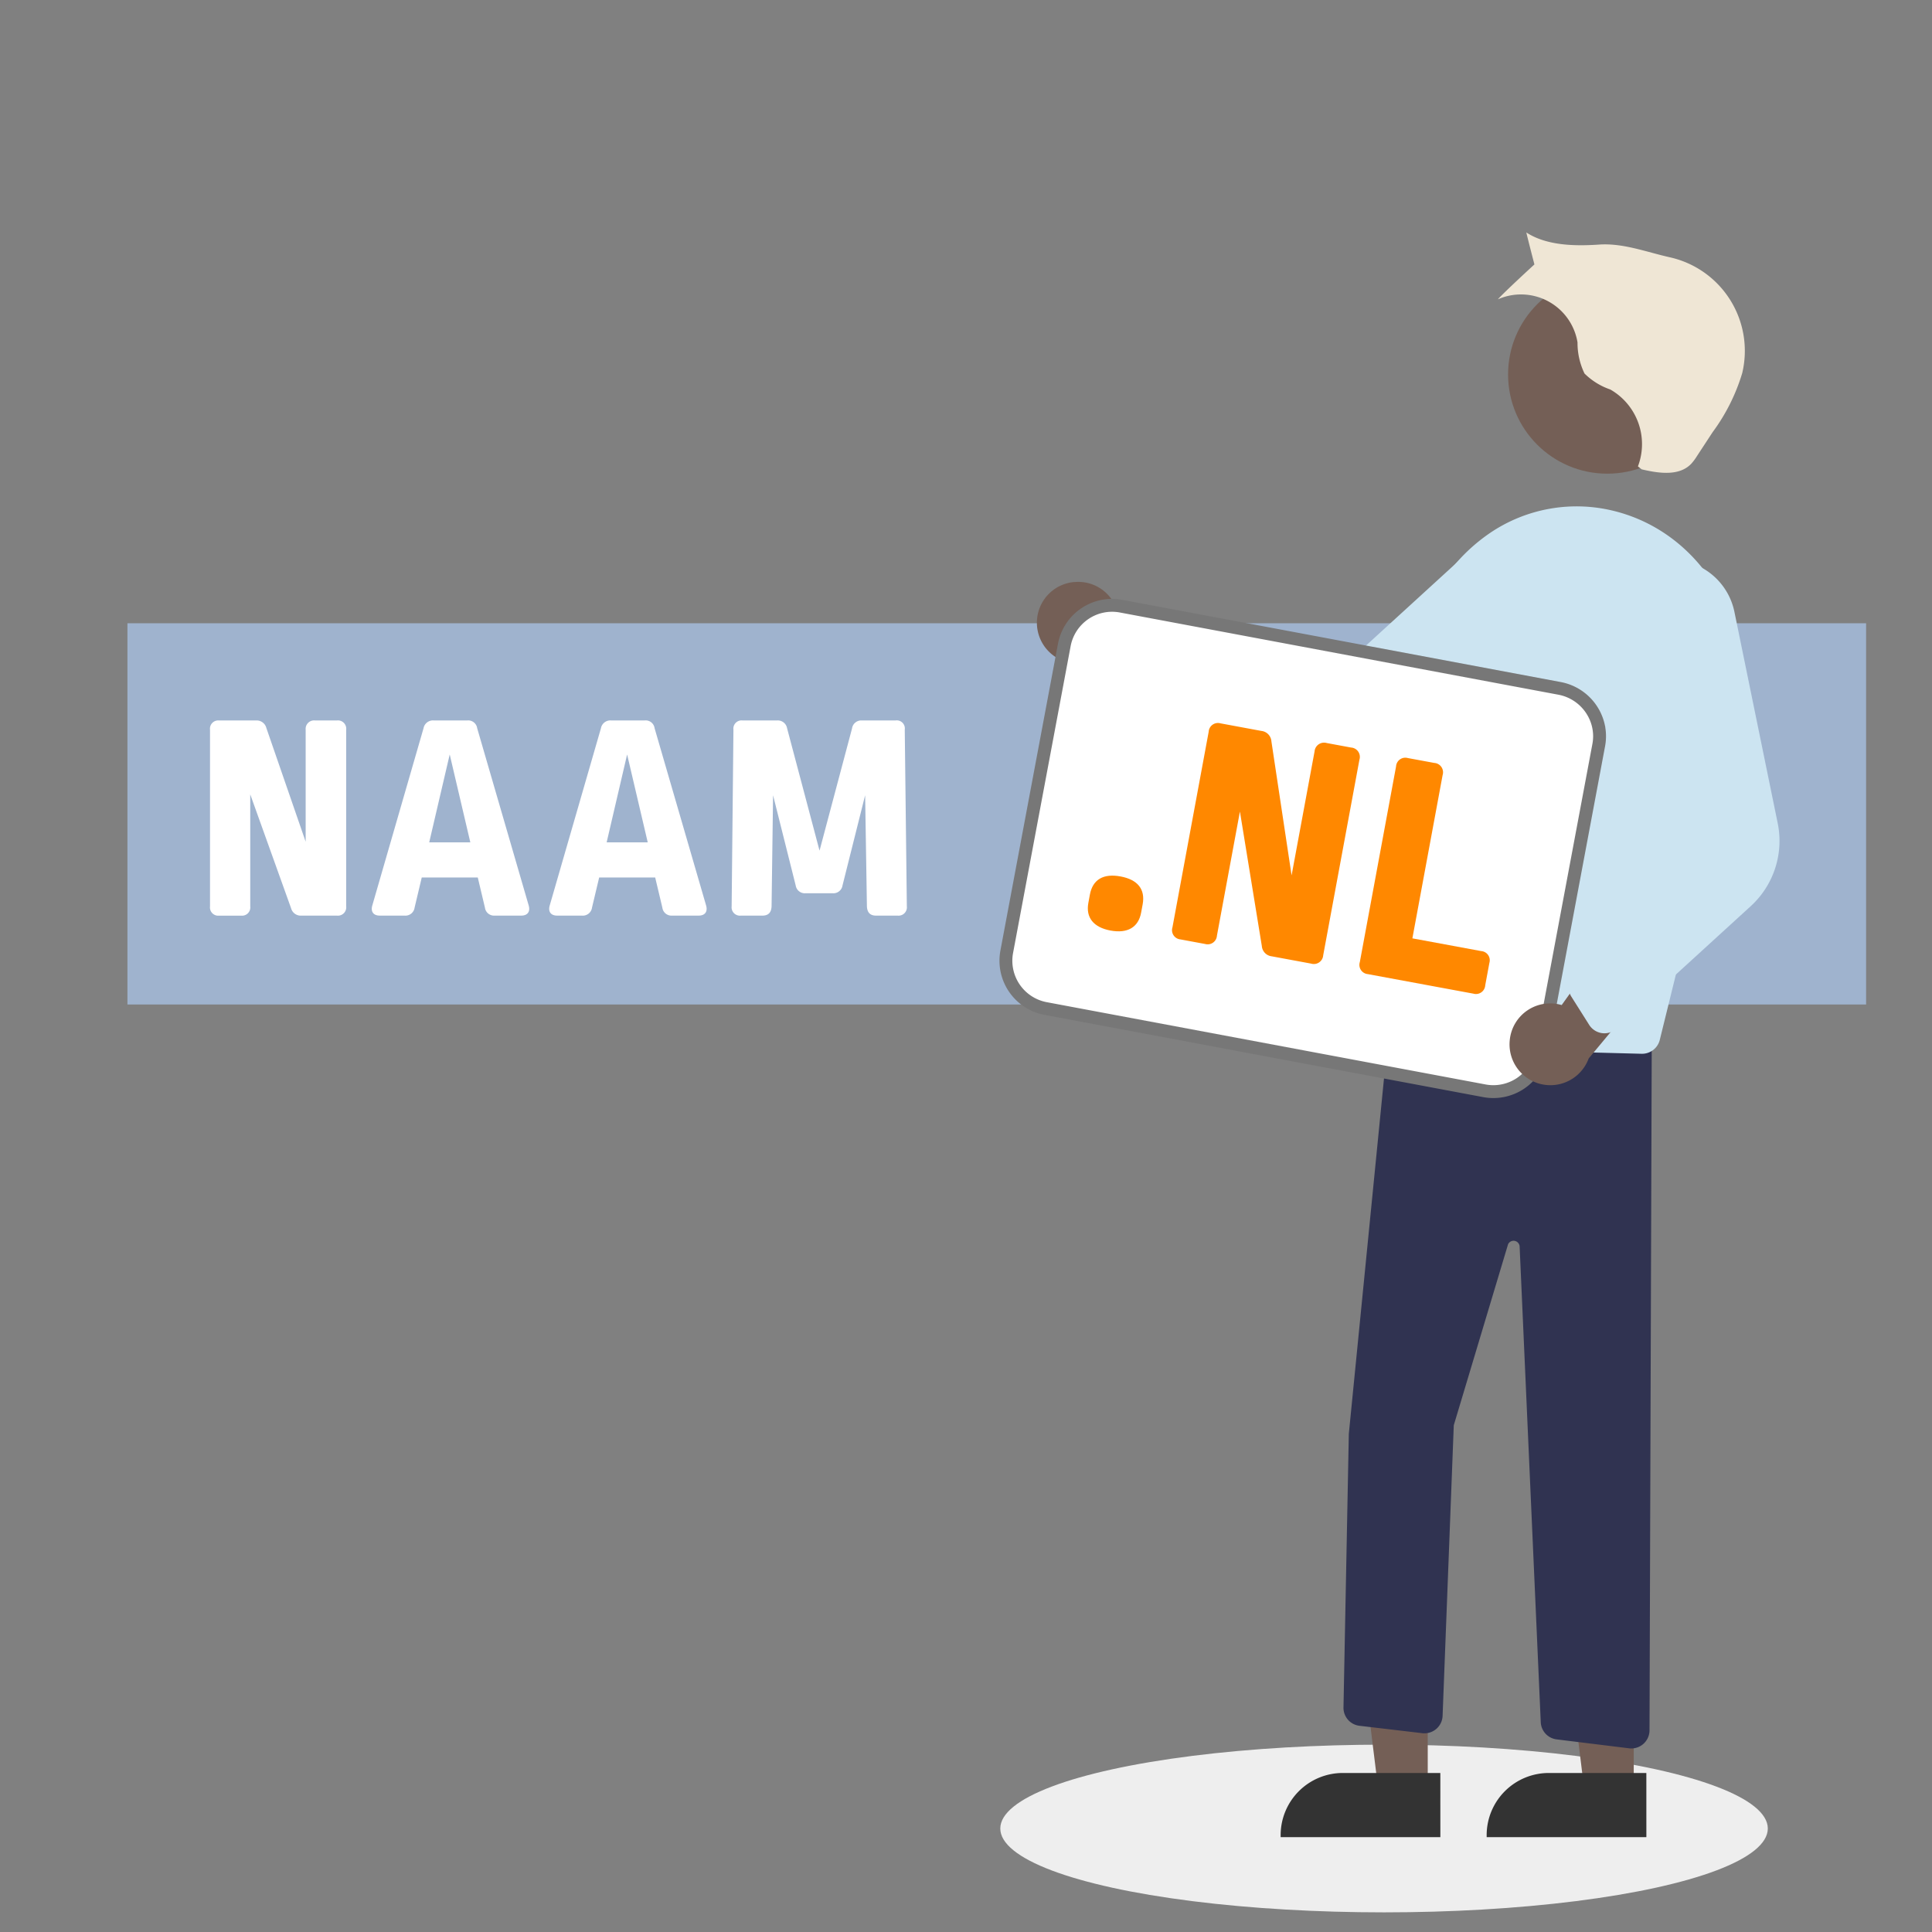 <svg xmlns="http://www.w3.org/2000/svg" viewBox="0 0 150 150"><rect x="0" y="0" width="150" height="150" fill="#808080" stroke="none"/><defs><style>.b09e7b85-ba7d-42ef-91bc-3740b76d6fc4{isolation:isolate;}.b1145bf4-63f5-49c0-b394-580bdcb57b84{fill:#9fb3ce;}.bec4469f-870c-4bb8-81c4-c9c13cb42a5a{fill:#eee;mix-blend-mode:multiply;}.b93a602f-255e-4488-ae28-62a240a2c828{fill:#745f56;}.f309c5a0-c926-4190-9690-dead1429cd70{fill:#333;}.a9115c6d-d77c-4b03-b224-6243834da203{fill:#303351;}.a7b2d2d2-79c5-4a7a-9568-973bbd720ae2{fill:#cce4f1;}.b0d2258b-02e1-4360-8e5d-85d7dd34ca24{fill:#efe6d5;}.f3c1cc07-53f6-4ef9-b0b8-7ebecd2a5aa3,.ffde7bc5-8200-47a1-b9d5-571bbbaae49c{fill:#fff;}.ffde7bc5-8200-47a1-b9d5-571bbbaae49c{stroke:#777;stroke-miterlimit:10;}.ebdd103f-dacc-4a7b-a4bf-ab8a1d608222{fill:#f80;}</style></defs><title>23</title><g class="b09e7b85-ba7d-42ef-91bc-3740b76d6fc4"><g id="f0f04bfd-6a87-464a-bbad-2923055a7b73" data-name="Ebene 1"><rect class="b1145bf4-63f5-49c0-b394-580bdcb57b84" x="9.894" y="48.39" width="134.99" height="29.599"/><ellipse class="bec4469f-870c-4bb8-81c4-c9c13cb42a5a" cx="107.457" cy="141.965" rx="29.795" ry="6.51"/><path class="b93a602f-255e-4488-ae28-62a240a2c828" d="M83.413,45.192a3.152,3.152,0,0,1,3.445,3.393L97.116,53.1l-4.893,3.158-8.991-4.771a3.171,3.171,0,0,1,.181-6.3Z"/><circle class="b93a602f-255e-4488-ae28-62a240a2c828" cx="124.79" cy="29.073" r="7.703"/><polygon class="b93a602f-255e-4488-ae28-62a240a2c828" points="110.849 138.909 107.004 138.908 105.174 124.078 110.849 124.078 110.849 138.909"/><path class="f309c5a0-c926-4190-9690-dead1429cd70" d="M111.829,142.636h-12.4v-.157a4.826,4.826,0,0,1,4.826-4.825h7.572Z"/><polygon class="b93a602f-255e-4488-ae28-62a240a2c828" points="126.843 138.909 122.998 138.908 121.169 124.078 126.844 124.078 126.843 138.909"/><path class="f309c5a0-c926-4190-9690-dead1429cd70" d="M127.824,142.636h-12.4v-.157a4.826,4.826,0,0,1,4.826-4.825h7.572Z"/><path class="a9115c6d-d77c-4b03-b224-6243834da203" d="M126.661,135.75a1.419,1.419,0,0,1-.172-.011l-5.628-.693a1.408,1.408,0,0,1-1.237-1.328l-1.64-36.934a.471.471,0,0,0-.9-.173l-4.213,14.045-.868,22.561a1.41,1.41,0,0,1-1.463,1.356c-.037,0-.075,0-.112-.009l-4.874-.574a1.406,1.406,0,0,1-1.246-1.429l.414-21.236,3.3-33.336.148,0,20.079.774-.181,55.575A1.412,1.412,0,0,1,126.661,135.75Z"/><path class="a7b2d2d2-79c5-4a7a-9568-973bbd720ae2" d="M127.493,81.815h-.037l-20.222-.53a1.41,1.41,0,0,1-1.374-1.447,1.314,1.314,0,0,1,.012-.154l3.886-28.6a13.842,13.842,0,0,1,5.859-9.658,11.98,11.98,0,0,1,9.756-1.739c7.058,1.788,11.293,9.368,9.439,16.9l-5.949,24.159A1.42,1.42,0,0,1,127.493,81.815Z"/><path class="a7b2d2d2-79c5-4a7a-9568-973bbd720ae2" d="M102.965,61.18a6.836,6.836,0,0,1-3.858-.657L86.471,54.256a1.41,1.41,0,0,1-.637-1.891,1.507,1.507,0,0,1,.13-.214L87.5,50.076a1.407,1.407,0,0,1,1.5-.524l13.707,3.629,11.069-10.115a5.067,5.067,0,1,1,6.162,8l-14.1,9.081A6.806,6.806,0,0,1,102.965,61.18Z"/><path class="b0d2258b-02e1-4360-8e5d-85d7dd34ca24" d="M127.459,36.439c1.314.31,2.9.549,3.839-.422a3.943,3.943,0,0,0,.444-.592l1.228-1.875a14.952,14.952,0,0,0,2.295-4.58A7.444,7.444,0,0,0,129.749,20l-.1-.023c-1.833-.411-3.627-1.117-5.5-.988s-4.073.086-5.645-.941c.1.458.628,2.482.628,2.482s-2.366,2.17-2.84,2.711a4.445,4.445,0,0,1,6.186,3.346A5.452,5.452,0,0,0,123.021,29a5.263,5.263,0,0,0,2,1.239,4.882,4.882,0,0,1,2.147,5.973Z"/><path id="fe5528c6-929f-433c-b642-37caf18866a4" data-name="ee70bbe5-0fd0-40b4-b554-505cd54c2bbd" class="ffde7bc5-8200-47a1-b9d5-571bbbaae49c" d="M124.109,56.386a3.815,3.815,0,0,0-3-2.936L87.032,47.061a3.775,3.775,0,0,0-4.4,3.013L78.162,73.9a3.775,3.775,0,0,0,3.013,4.4l34.083,6.39a3.778,3.778,0,0,0,4.4-3.013l4.466-23.821a3.7,3.7,0,0,0-.016-1.468Z"/><path class="f3c1cc07-53f6-4ef9-b0b8-7ebecd2a5aa3" d="M23.408,71.088a.776.776,0,0,1-.81-.578l-3.169-8.836v8.7a.64.64,0,0,1-.694.717H17a.64.64,0,0,1-.694-.717V56.654A.64.64,0,0,1,17,55.937h2.868a.776.776,0,0,1,.81.578l3.054,8.837v-8.7a.656.656,0,0,1,.717-.717H26.16a.647.647,0,0,1,.718.717V70.371a.647.647,0,0,1-.718.717Z"/><path class="f3c1cc07-53f6-4ef9-b0b8-7ebecd2a5aa3" d="M36.261,55.937a.705.705,0,0,1,.787.6l4,13.764c.139.486-.093.786-.579.786H38.413a.714.714,0,0,1-.764-.624l-.555-2.337H32.745l-.555,2.337a.721.721,0,0,1-.786.624h-1.92c-.486,0-.717-.3-.579-.786l3.979-13.764a.742.742,0,0,1,.81-.6ZM33.324,65.4h3.192l-1.6-6.824Z"/><path class="f3c1cc07-53f6-4ef9-b0b8-7ebecd2a5aa3" d="M50.036,55.937a.7.7,0,0,1,.786.6l4,13.764c.139.486-.092.786-.578.786H52.187a.713.713,0,0,1-.763-.624l-.556-2.337H46.52l-.556,2.337a.721.721,0,0,1-.786.624h-1.92c-.486,0-.717-.3-.578-.786l3.978-13.764a.742.742,0,0,1,.81-.6ZM47.1,65.4H50.29l-1.6-6.824Z"/><path class="f3c1cc07-53f6-4ef9-b0b8-7ebecd2a5aa3" d="M68.024,71.088c-.462,0-.693-.231-.717-.717l-.138-8.628-1.758,7.009a.715.715,0,0,1-.764.6H62.542a.714.714,0,0,1-.763-.6l-1.758-7.009-.116,8.628c-.023.486-.254.717-.717.717H57.522a.647.647,0,0,1-.717-.717l.139-13.717a.637.637,0,0,1,.717-.717h2.66a.733.733,0,0,1,.787.6l2.521,9.507,2.522-9.484a.723.723,0,0,1,.763-.624h2.614a.628.628,0,0,1,.717.717l.162,13.717a.646.646,0,0,1-.717.717Z"/><path class="b93a602f-255e-4488-ae28-62a240a2c828" d="M117.222,80.711a3.151,3.151,0,0,1,4.026-2.678l6.518-9.117,2.091,5.436-6.511,7.824a3.17,3.17,0,0,1-6.124-1.465Z"/><path class="a7b2d2d2-79c5-4a7a-9568-973bbd720ae2" d="M124.688,80.219a1.443,1.443,0,0,1-.308-.007,1.412,1.412,0,0,1-1-.647L122,77.38a1.4,1.4,0,0,1,.053-1.583l8.343-11.464-5.423-13.98a5.04,5.04,0,0,1,2.764-6.505h0a5.07,5.07,0,0,1,6.923,3.656l3.364,16.425a6.862,6.862,0,0,1-2.086,6.415l-10.415,9.511A1.411,1.411,0,0,1,124.688,80.219Z"/><path class="ebdd103f-dacc-4a7b-a4bf-ab8a1d608222" d="M88.715,70.219l-.119.64c-.208,1.127-1.044,1.635-2.376,1.388S84.29,71.227,84.5,70.1l.118-.64c.218-1.178,1.049-1.66,2.381-1.413S88.933,69.041,88.715,70.219Z"/><path class="ebdd103f-dacc-4a7b-a4bf-ab8a1d608222" d="M98.744,74.249a.873.873,0,0,1-.777-.806l-1.7-10.434-1.784,9.63a.721.721,0,0,1-.915.652l-1.921-.356A.72.72,0,0,1,91.029,72l2.813-15.188a.721.721,0,0,1,.915-.652l3.176.589a.873.873,0,0,1,.778.806l1.568,10.41,1.784-9.63a.74.74,0,0,1,.941-.647l1.895.351a.728.728,0,0,1,.647.941l-2.813,15.188a.728.728,0,0,1-.941.646Z"/><path class="ebdd103f-dacc-4a7b-a4bf-ab8a1d608222" d="M111.358,59.234a.728.728,0,0,1,.647.941l-2.348,12.678,5.353.991a.713.713,0,0,1,.626.911l-.323,1.742a.72.72,0,0,1-.915.651l-8.2-1.518a.72.72,0,0,1-.621-.936l2.813-15.188a.72.72,0,0,1,.915-.651Z"/></g></g></svg>